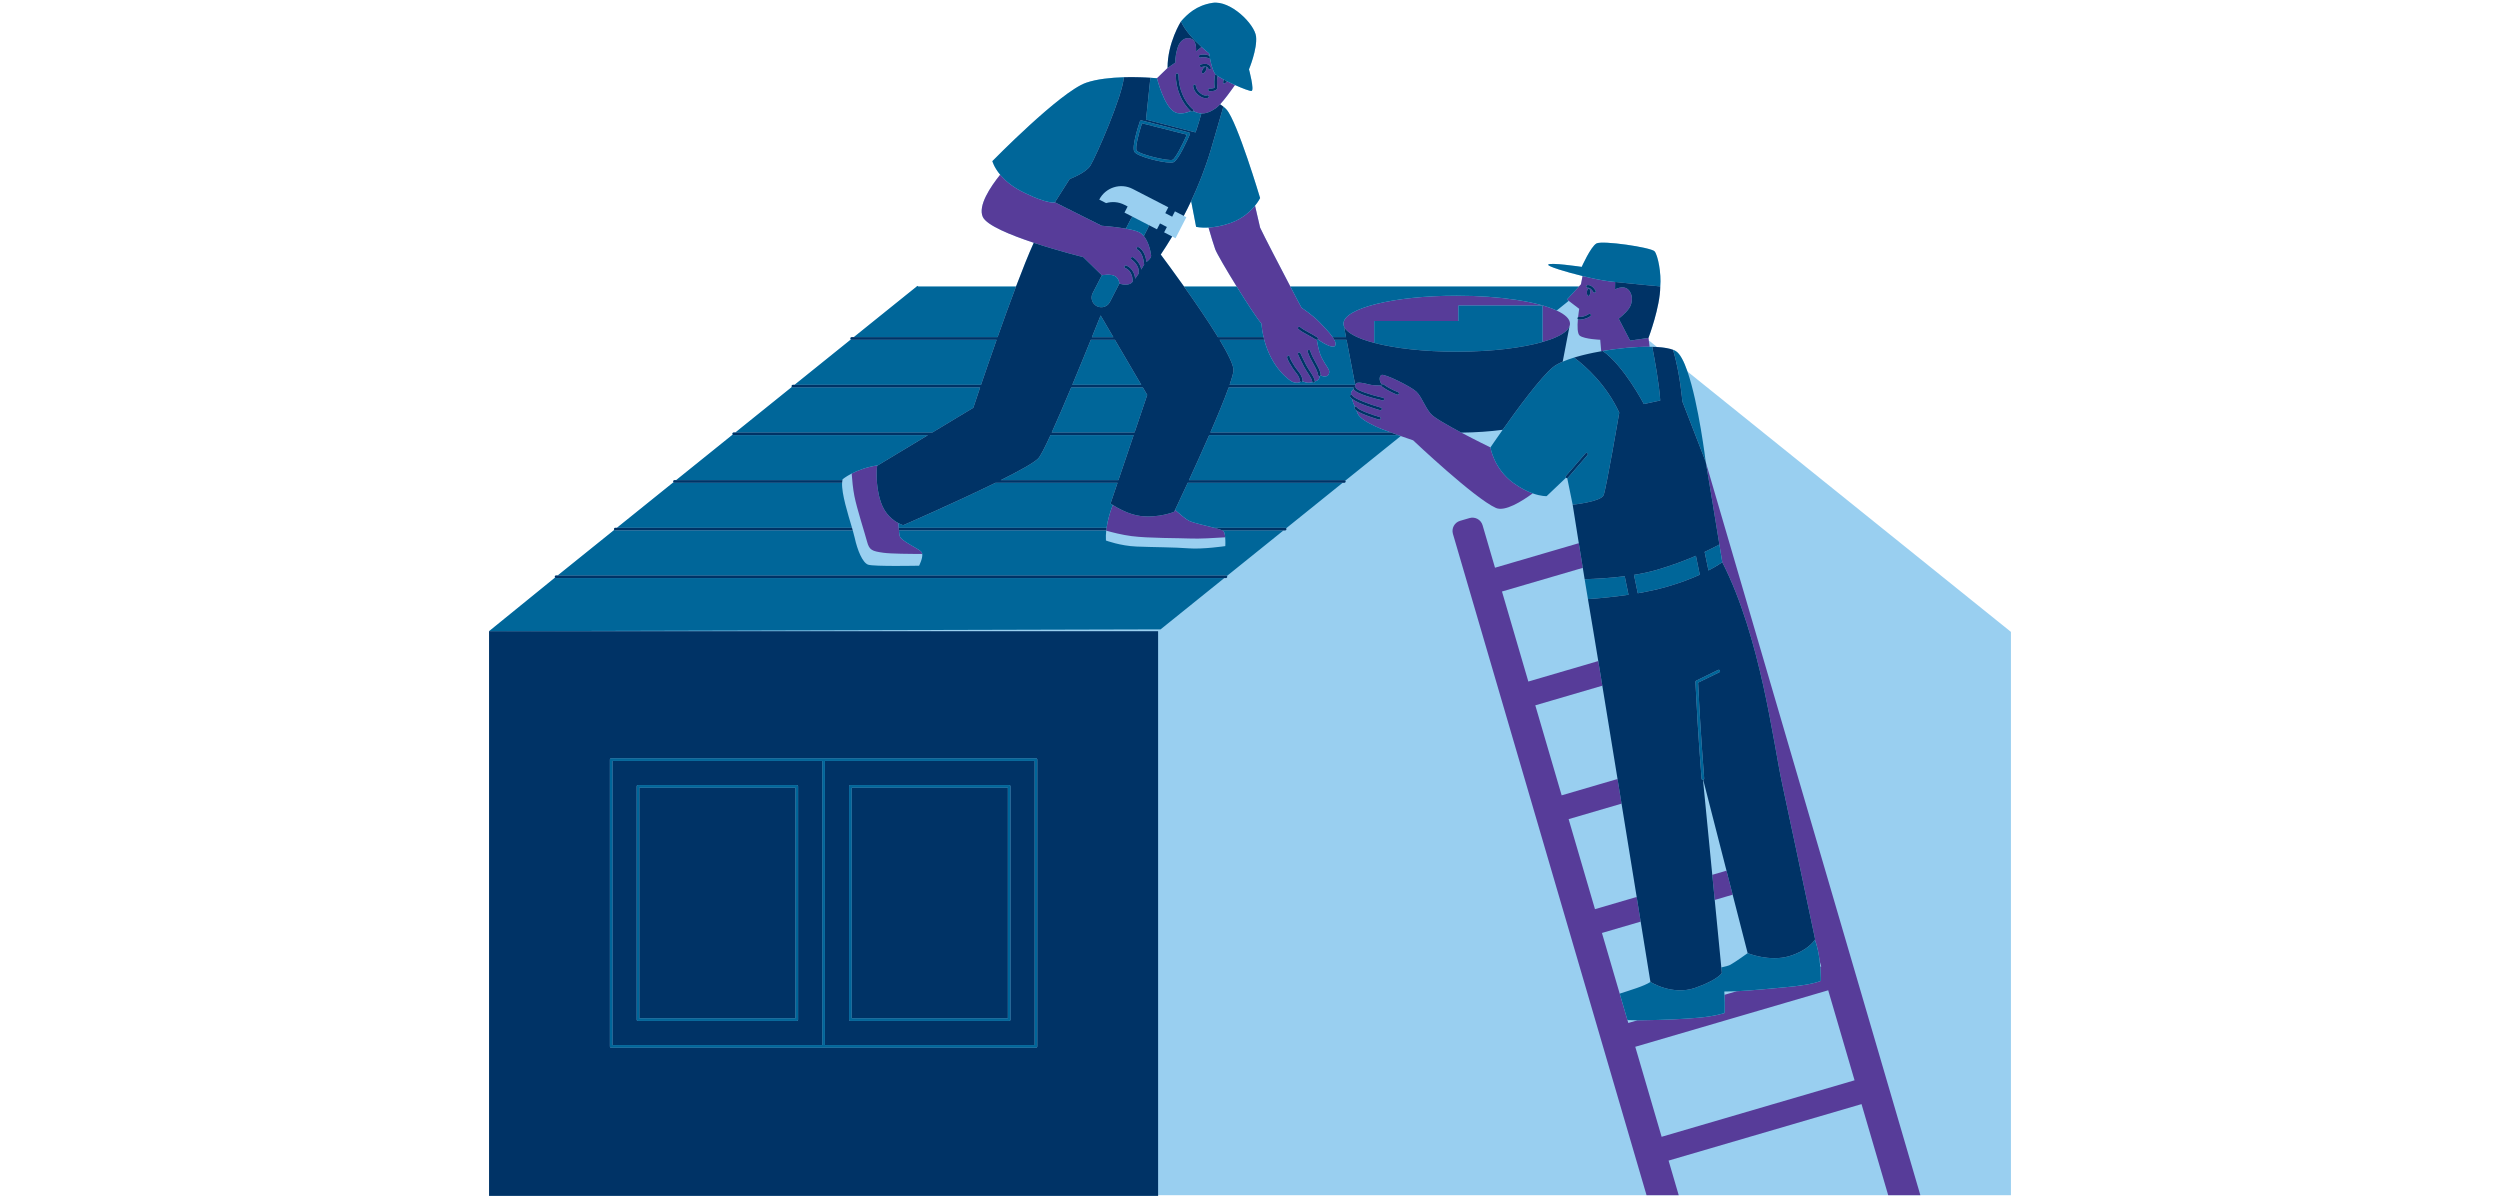 <?xml version="1.0" encoding="UTF-8"?> <svg xmlns="http://www.w3.org/2000/svg" xmlns:xlink="http://www.w3.org/1999/xlink" width="1200" zoomAndPan="magnify" viewBox="0 0 900 431.25" height="575" preserveAspectRatio="xMidYMid meet" version="1.0"><defs><clipPath id="d2eb8849bb"><path d="M 176 0 L 723.918 0 L 723.918 430.5 L 176 430.5 Z M 176 0 " clip-rule="nonzero"></path></clipPath><clipPath id="40145612b7"><path d="M 306 13 L 692 13 L 692 430.5 L 306 430.5 Z M 306 13 " clip-rule="nonzero"></path></clipPath><clipPath id="4cc6c6f5b4"><path d="M 176 7 L 654 7 L 654 430.5 L 176 430.5 Z M 176 7 " clip-rule="nonzero"></path></clipPath></defs><g clip-path="url(#d2eb8849bb)"><path fill="#99cff0" d="M 607.492 133.754 C 606.219 130.082 604.801 127.309 603.262 126.379 C 602.633 126 601.762 125.699 600.711 125.465 C 600.707 125.465 600.707 125.465 600.707 125.465 C 600.508 125.422 600.305 125.379 600.09 125.34 C 600.062 125.336 600.031 125.328 600.004 125.324 C 599.727 125.273 599.441 125.227 599.145 125.184 C 599.117 125.18 599.09 125.176 599.062 125.172 C 598.789 125.133 598.504 125.102 598.215 125.07 C 598.148 125.062 598.086 125.055 598.023 125.047 C 597.758 125.02 597.488 124.996 597.211 124.977 C 597.117 124.969 597.02 124.961 596.922 124.953 C 596.785 124.945 596.66 124.934 596.523 124.926 L 593.566 122.547 L 593.453 121.648 C 593.453 121.648 597.688 110.48 597.688 103.105 C 598.125 98.391 596.836 91.895 595.645 90.484 C 594.453 89.078 576.766 86.465 574.707 87.656 C 572.645 88.852 569.422 96.078 569.422 96.078 C 569.422 96.078 557.578 94.324 557.359 95.301 C 557.223 95.918 563.492 97.848 569.727 99.367 L 569.148 102.352 L 568.418 103.141 L 464.523 103.141 C 461.016 96.434 454.977 84.84 453.641 81.953 L 451.805 74.035 C 453.066 72.48 453.641 71.305 453.641 71.305 C 453.641 71.305 445.477 43.898 441.547 39.434 C 441.242 39.09 440.859 38.738 440.418 38.391 C 440.062 38.109 439.668 37.824 439.242 37.543 C 440.809 35.855 442.781 33.199 444.586 30.609 C 447.395 31.871 450.059 32.863 450.566 32.734 C 451.637 32.469 449.633 24.949 449.633 24.949 C 449.633 24.949 452.676 17.668 452.18 13.141 C 451.691 8.699 442.992 0.004 436.477 1.039 C 430.641 1.965 427.48 5.094 425.184 7.664 C 425.184 7.664 420.289 15.312 420.32 24.48 L 416.504 28.168 C 416.504 28.168 415.613 28.082 414.137 27.988 C 414.129 27.988 414.117 27.988 414.105 27.988 C 413.727 27.965 413.309 27.938 412.859 27.918 C 412.809 27.914 412.762 27.91 412.715 27.91 C 412.57 27.902 412.426 27.895 412.277 27.887 C 412.246 27.887 412.215 27.887 412.184 27.883 C 411.867 27.871 411.539 27.855 411.199 27.844 C 411.184 27.844 411.168 27.844 411.152 27.844 C 410.973 27.836 410.785 27.832 410.598 27.824 C 410.582 27.824 410.566 27.824 410.555 27.824 C 410.145 27.812 409.715 27.801 409.277 27.793 C 409.184 27.793 409.086 27.789 408.992 27.789 C 408.629 27.781 408.258 27.777 407.883 27.777 C 407.781 27.777 407.684 27.777 407.582 27.773 C 407.145 27.773 406.699 27.773 406.246 27.781 C 406.219 27.781 406.188 27.781 406.156 27.781 C 405.695 27.785 405.227 27.797 404.75 27.809 C 404.695 27.809 404.641 27.809 404.586 27.812 C 399.977 27.941 394.891 28.445 391.008 29.789 C 381.719 33.004 357.254 58.004 357.254 58.004 C 357.254 58.004 357.801 60.172 360.07 62.898 C 356.57 67.25 351.973 74.086 353.82 78.102 C 355.207 81.117 363.73 84.605 372.152 87.398 C 370.301 91.484 368.078 97.047 365.77 103.141 L 330.566 103.141 L 330.293 102.918 L 330.016 103.141 L 307.355 121.383 L 306.605 121.383 C 306.34 121.383 306.129 121.594 306.129 121.859 C 306.129 122.008 306.199 122.137 306.309 122.223 L 286.039 138.535 L 285.449 138.535 C 285.184 138.535 284.973 138.75 284.973 139.012 C 284.973 139.125 285.016 139.227 285.082 139.309 L 264.727 155.691 L 264.137 155.691 C 263.871 155.691 263.66 155.906 263.66 156.168 C 263.66 156.281 263.703 156.383 263.77 156.465 L 243.414 172.848 L 242.82 172.848 C 242.559 172.848 242.344 173.062 242.344 173.324 C 242.344 173.438 242.391 173.535 242.457 173.617 L 222.102 190.004 L 221.508 190.004 C 221.246 190.004 221.031 190.215 221.031 190.48 C 221.031 190.594 221.078 190.691 221.145 190.773 L 200.789 207.156 L 200.195 207.156 C 199.934 207.156 199.719 207.371 199.719 207.633 C 199.719 207.746 199.766 207.848 199.828 207.93 L 176.062 227.238 L 176.062 430.512 L 416.918 430.512 L 416.918 430.273 L 723.934 430.273 L 723.934 227.48 Z M 426.246 103.141 C 422.617 98.035 419.434 93.734 417.867 91.641 C 419.07 89.832 420.477 87.656 421.984 85.141 L 423.195 85.766 L 427.09 78.195 L 426.156 77.711 C 427.039 76.023 427.93 74.246 428.812 72.367 L 430.602 81.66 C 430.602 81.66 432.25 82.07 435.07 81.918 C 435.875 84.707 436.895 88.129 437.48 89.723 C 438.027 91.215 441.504 97.172 445.195 103.141 Z M 426.246 103.141 " fill-opacity="1" fill-rule="nonzero"></path></g><g clip-path="url(#40145612b7)"><path fill="#573c99" d="M 480.348 122.336 C 480.711 123.027 480.891 123.656 480.781 124.164 C 480.438 125.754 477.199 124.141 474.629 122.336 C 474.539 122.27 474.449 122.207 474.363 122.145 C 474.367 122.137 474.375 122.129 474.383 122.121 C 474.523 121.898 474.457 121.605 474.234 121.465 C 473.141 120.762 472.117 120.207 471.215 119.719 C 469.988 119.055 468.934 118.48 468.023 117.742 C 467.816 117.574 467.52 117.605 467.352 117.809 C 467.188 118.012 467.215 118.312 467.422 118.48 C 468.398 119.277 469.492 119.871 470.758 120.555 C 471.691 121.062 472.656 121.586 473.723 122.266 C 473.801 122.316 473.891 122.34 473.98 122.34 C 474.004 122.34 474.027 122.336 474.051 122.332 C 474.051 122.332 474.051 122.332 474.051 122.336 C 474.215 123.348 474.656 125.809 475.324 127.598 C 476.184 129.906 477.766 131.883 478.309 132.969 C 478.852 134.055 478.316 135.25 477.562 135.438 C 476.738 135.645 476.094 135.484 475.41 135.148 C 475.453 135.066 475.48 134.977 475.473 134.875 C 475.32 133.586 474.492 132.078 473.617 130.48 C 472.863 129.105 472.082 127.684 471.664 126.297 C 471.59 126.047 471.324 125.902 471.07 125.98 C 470.82 126.055 470.676 126.32 470.754 126.574 C 471.199 128.055 472.004 129.52 472.781 130.938 C 473.613 132.453 474.395 133.883 474.523 134.988 C 474.551 135.23 474.758 135.41 474.996 135.41 C 475.016 135.41 475.035 135.406 475.051 135.406 C 475.055 135.406 475.055 135.402 475.059 135.402 C 475.098 136.555 474.184 137.176 473.355 137.305 C 473.355 137.293 473.359 137.281 473.359 137.273 C 473.246 136.246 472.504 135.102 471.645 133.773 C 471.168 133.039 470.676 132.281 470.238 131.473 C 469.254 129.637 468.168 127.203 468.156 127.18 C 468.051 126.941 467.77 126.832 467.527 126.938 C 467.289 127.047 467.18 127.328 467.289 127.57 C 467.297 127.594 468.398 130.055 469.398 131.922 C 469.852 132.77 470.355 133.543 470.844 134.293 C 471.637 135.52 472.324 136.574 472.41 137.375 C 472.418 137.441 472.441 137.504 472.473 137.559 C 471.887 137.82 470.68 138.09 468.891 137.262 C 468.93 137.184 468.953 137.098 468.945 137.004 C 468.766 135.434 467.961 134.406 467.105 133.316 C 466.758 132.871 466.398 132.41 466.074 131.902 C 464.617 129.598 464.371 128.859 464.328 128.672 C 464.359 128.574 464.355 128.469 464.316 128.367 C 464.227 128.121 463.949 127.996 463.703 128.086 C 463.57 128.137 463.445 128.277 463.398 128.414 C 463.32 128.652 463.172 129.098 465.27 132.41 C 465.617 132.961 465.992 133.441 466.355 133.902 C 467.16 134.926 467.852 135.809 467.996 137.109 C 468.012 137.246 468.09 137.359 468.191 137.434 C 467.613 137.957 466.434 137.934 465.332 137.496 C 464.402 137.129 457.871 132.75 455.117 122.336 C 455.035 122.023 454.957 121.707 454.879 121.383 C 454.527 119.867 454.25 118.23 454.082 116.469 C 452.551 114.703 448.773 108.918 445.199 103.141 C 441.504 97.172 438.027 91.215 437.48 89.727 C 436.898 88.133 435.879 84.711 435.07 81.918 C 437.164 81.805 439.906 81.375 443.105 80.234 C 447.348 78.719 450.16 76.059 451.805 74.035 L 453.641 81.953 C 454.977 84.84 461.016 96.434 464.523 103.145 C 466.031 106.023 467.07 108.004 467.07 108.004 L 468.562 110.797 C 468.562 110.797 472.578 113.398 475.105 116.062 C 476.523 117.559 478.559 119.59 479.777 121.383 C 479.996 121.707 480.191 122.027 480.348 122.336 Z M 323.887 192.934 C 323.777 192.422 323.688 191.711 323.621 190.957 C 323.594 190.641 323.566 190.32 323.543 190.004 C 323.504 189.422 323.473 188.852 323.449 188.348 C 321.555 187.352 318.566 185.148 317.102 180.75 C 314.855 174.012 315.781 167.672 315.781 167.672 L 316.07 167.5 C 311.926 168.117 308.75 169.375 306.605 170.48 C 306.758 172.668 307.055 175.906 307.582 178.582 C 308.465 183.074 311.352 191.977 312.152 195.023 C 312.953 198.07 314.02 198.426 317.949 198.984 C 320.648 199.371 327.801 199.422 332.012 199.414 C 331.977 199.156 331.898 198.926 331.762 198.742 C 330.797 197.457 324.289 194.785 323.887 192.934 Z M 440.086 190.953 C 439.508 190.668 438.414 190.344 437.102 190 C 433.98 189.188 429.633 188.266 428.074 187.492 C 426.926 186.922 424.992 185.293 423.02 183.57 C 422.816 184.004 422.703 184.242 422.703 184.242 C 422.703 184.242 417.191 186.586 410.438 185.742 C 406.445 185.242 402.293 182.867 400.594 181.801 C 399.699 184.109 398.797 186.988 398.367 190 C 398.324 190.316 398.281 190.637 398.246 190.953 C 398.246 190.98 398.242 191.008 398.238 191.031 C 400.406 191.652 403.875 192.539 407.324 192.996 C 413.395 193.797 424.656 193.684 428.547 193.867 C 431.602 194.012 437.449 193.68 441.066 193.438 C 440.984 192.48 440.812 191.578 440.465 191.203 C 440.395 191.125 440.262 191.043 440.086 190.953 Z M 401.367 99.391 C 402.859 100.262 402.98 102.074 402.98 102.074 C 402.98 102.074 405.066 102.938 406.812 102.191 C 407.098 102.066 407.438 101.777 407.801 101.387 C 407.789 101.344 407.773 101.305 407.773 101.258 C 407.695 97.305 405.23 96.547 405.125 96.52 C 404.871 96.445 404.727 96.184 404.797 95.93 C 404.867 95.68 405.125 95.531 405.379 95.602 C 405.504 95.633 408.223 96.43 408.664 100.34 C 409.098 99.77 409.535 99.121 409.953 98.473 C 409.906 98.387 409.879 98.289 409.895 98.184 C 410.309 95.41 407.387 93.438 407.355 93.418 C 407.137 93.27 407.078 92.977 407.223 92.758 C 407.367 92.535 407.66 92.477 407.883 92.621 C 408.004 92.703 410.5 94.383 410.848 97.027 C 411.309 96.254 411.695 95.574 411.926 95.156 C 411.887 95.094 411.855 95.023 411.848 94.945 C 411.496 90.801 409.488 89.848 409.469 89.836 C 409.23 89.73 409.121 89.449 409.227 89.211 C 409.332 88.969 409.605 88.859 409.848 88.961 C 409.945 89.004 412.195 90.02 412.734 94.312 C 413.426 93.785 414.492 92.824 414.406 91.977 C 414.355 91.434 414.133 90.09 413.648 88.613 C 413.238 87.367 412.633 86.027 411.777 84.988 C 411.32 84.43 410.789 83.953 410.172 83.633 C 409.145 83.098 407.309 82.656 405.312 82.309 C 401.281 81.602 396.598 81.266 396.598 81.266 L 379.754 72.828 C 379.754 72.828 379.258 73.02 377.805 72.766 C 377.766 72.758 377.727 72.75 377.688 72.742 C 376.789 72.578 375.555 72.25 373.879 71.621 C 373.688 71.551 373.492 71.477 373.289 71.398 C 372.887 71.238 372.457 71.066 372.008 70.875 C 371.105 70.488 370.105 70.035 368.996 69.496 C 368.719 69.363 368.438 69.223 368.148 69.078 C 367.879 68.941 367.617 68.805 367.359 68.668 C 367.273 68.625 367.195 68.578 367.113 68.535 C 366.941 68.438 366.77 68.344 366.605 68.25 C 366.512 68.195 366.422 68.145 366.332 68.09 C 366.18 68 366.031 67.914 365.887 67.824 C 365.793 67.766 365.703 67.711 365.613 67.656 C 365.473 67.566 365.332 67.473 365.191 67.383 C 365.109 67.328 365.023 67.273 364.945 67.223 C 364.789 67.117 364.641 67.016 364.492 66.91 C 364.43 66.867 364.371 66.828 364.312 66.785 C 364.117 66.648 363.93 66.508 363.746 66.371 C 363.656 66.301 363.57 66.234 363.484 66.168 C 363.387 66.09 363.289 66.016 363.195 65.938 C 363.098 65.863 363.004 65.785 362.914 65.711 C 362.832 65.645 362.754 65.578 362.68 65.512 C 362.582 65.43 362.484 65.348 362.391 65.266 C 362.328 65.211 362.266 65.156 362.203 65.098 C 362.102 65.008 362 64.918 361.906 64.828 C 361.867 64.793 361.836 64.762 361.797 64.727 C 361.277 64.238 360.812 63.754 360.398 63.281 C 360.391 63.273 360.387 63.266 360.379 63.262 C 360.273 63.137 360.168 63.016 360.066 62.895 C 356.566 67.25 351.973 74.086 353.82 78.102 C 355.207 81.117 363.73 84.602 372.152 87.398 C 381.121 90.371 389.973 92.562 389.973 92.562 L 396.672 99.094 C 396.672 99.098 399.871 98.516 401.367 99.391 Z M 416.504 28.168 L 420.32 24.48 L 423.156 22.5 C 423.156 22.5 422.871 20.711 423.918 17.25 C 424.949 13.848 427.539 13.125 429.223 14.133 C 430.906 15.145 430.57 18.512 430.57 18.512 L 432.551 16.906 C 433.375 17.652 434.281 18.434 435.297 19.25 C 435.297 19.25 435.34 19.559 435.426 20.051 C 435.211 19.973 434.988 19.895 434.746 19.828 C 433.039 19.359 431.922 19.816 431.875 19.836 C 431.637 19.938 431.523 20.211 431.621 20.453 C 431.723 20.695 432 20.812 432.242 20.715 C 432.25 20.711 433.125 20.371 434.492 20.746 C 434.934 20.867 435.309 21.02 435.633 21.184 C 435.988 22.977 436.609 25.523 437.438 26.574 C 437.473 26.613 437.516 26.66 437.559 26.707 C 437.555 26.719 437.543 26.727 437.539 26.738 C 437.477 26.875 436.938 28.168 437.273 31.555 C 437.184 31.73 436.355 31.91 435.461 31.875 C 435.191 31.863 434.973 32.066 434.961 32.328 C 434.949 32.594 435.156 32.816 435.418 32.828 C 435.473 32.828 435.566 32.832 435.684 32.832 C 436.258 32.832 437.441 32.762 437.953 32.223 C 438.156 32.012 438.246 31.746 438.219 31.457 C 437.98 29.043 438.219 27.789 438.34 27.336 C 438.922 27.734 439.711 28.195 440.609 28.676 C 440.293 29.297 440.254 29.906 440.535 30.059 C 440.824 30.219 441.328 29.848 441.684 29.23 C 442.613 29.699 443.605 30.172 444.586 30.609 C 442.781 33.195 440.809 35.855 439.238 37.539 C 439.238 37.543 439.238 37.543 439.238 37.543 C 438.66 38.164 438.133 38.656 437.695 38.961 C 435.715 40.332 434.051 40.906 432.484 40.844 C 431.484 40.805 430.527 40.504 429.559 39.98 C 429.668 39.785 429.637 39.539 429.461 39.387 C 426.293 36.695 424.25 31.809 424.25 26.934 C 424.25 26.672 424.035 26.457 423.773 26.457 C 423.508 26.457 423.297 26.672 423.297 26.934 C 423.297 31.992 425.406 37.082 428.688 39.973 C 427.66 40.43 425.113 41.371 423.082 40.457 C 419.094 38.656 416.504 28.168 416.504 28.168 Z M 431.973 23.809 C 432.047 24.062 432.309 24.207 432.562 24.133 C 432.852 24.047 433.711 23.852 434.199 23.973 C 434.844 24.129 434.98 24.602 434.996 24.66 C 435.047 24.883 435.242 25.031 435.461 25.031 C 435.492 25.031 435.527 25.031 435.559 25.023 C 435.816 24.969 435.98 24.715 435.926 24.457 C 435.918 24.414 435.68 23.355 434.426 23.047 C 433.602 22.844 432.426 23.18 432.293 23.219 C 432.039 23.293 431.895 23.559 431.973 23.809 Z M 434.156 24.059 C 433.859 23.895 433.332 24.289 432.973 24.938 C 432.617 25.586 432.566 26.242 432.863 26.406 C 433.156 26.57 433.684 26.176 434.043 25.527 C 434.398 24.879 434.449 24.219 434.156 24.059 Z M 429.559 30.941 C 429.559 31.008 429.598 32.57 431.203 34.039 C 432.363 35.105 433.379 35.348 434.055 35.348 C 434.574 35.348 434.891 35.203 434.922 35.191 C 435.156 35.082 435.258 34.805 435.152 34.566 C 435.047 34.328 434.766 34.223 434.527 34.324 C 434.48 34.344 433.406 34.77 431.844 33.336 C 430.562 32.16 430.512 30.977 430.512 30.93 C 430.508 30.668 430.293 30.461 430.035 30.461 C 430.031 30.461 430.027 30.461 430.027 30.461 C 429.766 30.465 429.555 30.68 429.559 30.941 Z M 486.523 120.254 C 486.715 120.375 486.91 120.488 487.117 120.605 C 487.164 120.633 487.215 120.66 487.266 120.688 C 487.477 120.801 487.695 120.918 487.922 121.027 C 487.973 121.055 488.027 121.082 488.082 121.105 C 488.316 121.219 488.555 121.332 488.805 121.441 C 488.855 121.465 488.914 121.488 488.965 121.512 C 489.223 121.625 489.488 121.734 489.762 121.844 C 489.809 121.863 489.859 121.883 489.906 121.902 C 490.195 122.016 490.488 122.125 490.797 122.238 C 490.82 122.246 490.848 122.254 490.875 122.262 C 492.039 122.68 493.332 123.07 494.727 123.441 L 494.727 115.57 L 525.02 115.57 L 525.02 110.02 L 555.309 110.02 L 555.309 123.109 C 556.258 122.84 557.152 122.555 557.98 122.262 C 558 122.254 558.023 122.246 558.047 122.238 C 558.355 122.125 558.652 122.012 558.945 121.898 C 558.988 121.879 559.035 121.863 559.078 121.844 C 559.355 121.734 559.625 121.621 559.887 121.508 C 559.934 121.488 559.988 121.465 560.039 121.441 C 560.289 121.332 560.531 121.219 560.766 121.105 C 560.816 121.078 560.871 121.055 560.922 121.027 C 561.148 120.914 561.367 120.801 561.578 120.684 C 561.629 120.66 561.68 120.633 561.727 120.605 C 561.934 120.488 562.133 120.371 562.32 120.254 C 562.367 120.227 562.41 120.199 562.453 120.172 C 562.637 120.051 562.816 119.934 562.984 119.812 C 563.023 119.785 563.059 119.758 563.098 119.73 C 563.262 119.605 563.418 119.484 563.566 119.359 C 563.598 119.332 563.625 119.305 563.656 119.277 C 563.801 119.152 563.938 119.023 564.062 118.895 C 564.086 118.871 564.109 118.848 564.129 118.824 C 564.254 118.691 564.371 118.559 564.473 118.422 C 564.488 118.402 564.504 118.383 564.516 118.363 C 564.621 118.223 564.715 118.086 564.793 117.941 C 564.801 117.93 564.805 117.918 564.812 117.906 C 564.895 117.758 564.969 117.605 565.023 117.457 C 565.023 117.457 565.023 117.453 565.023 117.453 L 565.023 117.457 C 565.023 117.453 565.023 117.453 565.023 117.453 C 565.078 117.305 565.125 117.152 565.152 117 C 565.184 116.844 565.199 116.691 565.199 116.535 C 565.199 116.535 565.199 116.531 565.199 116.531 C 565.199 114.816 563.465 113.203 560.41 111.789 C 553.547 108.609 540.008 106.449 524.422 106.449 C 501.898 106.449 483.645 110.965 483.645 116.531 C 483.645 116.844 483.707 117.152 483.82 117.457 C 483.875 117.609 483.949 117.758 484.027 117.906 C 484.035 117.918 484.043 117.934 484.051 117.945 C 484.129 118.086 484.223 118.227 484.328 118.363 C 484.34 118.387 484.355 118.406 484.371 118.426 C 484.473 118.559 484.59 118.691 484.715 118.824 C 484.734 118.848 484.758 118.871 484.781 118.898 C 484.906 119.027 485.043 119.152 485.188 119.281 C 485.219 119.305 485.246 119.332 485.277 119.359 C 485.426 119.484 485.582 119.609 485.746 119.73 C 485.785 119.758 485.82 119.785 485.859 119.812 C 486.027 119.934 486.203 120.055 486.391 120.172 C 486.434 120.199 486.48 120.227 486.523 120.254 Z M 691.332 430.273 L 679.75 430.273 L 670.148 397.48 L 600.691 417.812 L 604.336 430.273 L 592.754 430.273 L 533.383 227.48 L 523.055 192.203 C 522.469 190.195 523.621 188.086 525.629 187.5 L 529.02 186.504 C 531.031 185.918 533.137 187.07 533.727 189.078 L 538.203 204.379 L 568.367 195.547 C 568.828 198.398 569.32 201.445 569.805 204.43 L 540.711 212.945 L 544.969 227.477 L 550.199 245.352 L 575.379 237.98 C 575.84 240.766 576.328 243.738 576.836 246.855 L 552.707 253.918 L 562.195 286.324 L 582.312 280.434 C 582.793 283.395 583.277 286.359 583.758 289.312 L 564.703 294.891 L 574.191 327.297 L 589.203 322.902 C 589.711 326.031 590.191 329.008 590.641 331.785 L 576.699 335.867 L 583.094 357.711 L 584.871 363.777 L 585.883 367.23 L 586.184 368.273 L 589.469 367.312 C 589.926 367.312 590.398 367.309 590.891 367.301 C 599.191 367.184 605.559 366.891 611.391 366.383 C 617.512 365.852 620.863 364.68 620.863 364.68 C 620.863 364.68 620.93 363.219 620.902 361.062 C 620.891 360.184 620.863 359.191 620.812 358.133 L 625.238 356.84 C 630.516 356.613 638.656 355.766 642.613 355.418 C 647.586 354.977 652.574 354.281 655.496 353.125 C 655.496 353.125 655.527 351.648 655.398 349.477 C 655.371 349.027 655.336 348.543 655.293 348.039 L 655.645 347.938 L 655.094 346.062 C 654.793 343.551 654.266 340.738 653.359 338.281 C 653.414 338.191 653.441 338.141 653.441 338.141 C 653.441 338.141 651.145 327.23 648.527 314.836 C 647.918 311.957 647.293 309 646.676 306.078 C 644.594 296.25 642.598 286.852 641.625 282.383 C 638.32 267.176 633.891 229.602 620.012 202.375 C 619.996 202.285 619.98 202.195 619.969 202.105 C 619.816 201.152 619.664 200.207 619.512 199.27 C 619.504 199.219 619.496 199.172 619.488 199.125 C 616.809 182.496 614.398 168.266 614.09 166.434 L 631.961 227.477 Z M 667.641 388.91 L 658.152 356.504 L 588.695 376.84 L 598.184 409.246 Z M 621.539 313.438 L 616.422 314.934 L 617.301 323.98 L 623.758 322.09 Z M 564.742 108.301 L 564.105 107.816 L 568.418 103.141 L 569.148 102.352 L 569.727 99.367 C 573.32 100.242 576.906 100.984 579.234 101.262 C 579.918 101.344 580.664 101.43 581.457 101.516 C 581.441 103.023 581.426 104.191 581.426 104.191 C 581.426 104.191 584.246 102.562 586.09 104.191 C 587.934 105.816 587.824 108.961 586.523 110.91 C 585.223 112.863 582.727 114.707 582.727 114.707 L 586.848 122.621 L 593.449 121.645 L 593.566 122.543 L 593.859 124.836 C 588.711 124.797 582.367 125.402 576.434 126.445 L 576.082 122.316 C 576.082 122.316 570.41 122.105 568.727 120.844 C 567.812 120.156 567.832 117.352 568.039 114.938 C 568.113 115.004 568.203 115.051 568.309 115.062 C 568.328 115.062 568.426 115.07 568.586 115.07 C 569.23 115.07 570.887 114.949 572.527 113.832 C 572.746 113.684 572.801 113.387 572.652 113.168 C 572.508 112.949 572.211 112.895 571.992 113.043 C 570.234 114.238 568.426 114.117 568.391 114.113 C 568.289 114.102 568.195 114.137 568.109 114.184 C 568.285 112.508 568.516 111.18 568.516 111.18 Z M 571.973 103.875 C 571.637 103.855 571.328 104.438 571.285 105.18 C 571.246 105.918 571.484 106.531 571.82 106.551 C 572.156 106.57 572.461 105.988 572.504 105.246 C 572.547 104.508 572.309 103.895 571.973 103.875 Z M 571.07 103.242 C 571.133 103.488 571.391 103.645 571.641 103.59 C 571.652 103.586 572.531 103.422 573.609 105.129 C 573.699 105.273 573.855 105.352 574.012 105.352 C 574.098 105.352 574.188 105.328 574.266 105.277 C 574.488 105.137 574.555 104.844 574.414 104.621 C 572.945 102.289 571.543 102.625 571.387 102.668 C 571.141 102.742 571.008 102.992 571.07 103.242 Z M 551.77 177.613 C 549.824 176.922 547.418 175.758 544.727 173.793 C 537.762 168.703 536.559 161.07 536.559 161.07 C 536.559 161.07 531.387 158.555 526.086 155.746 C 521.168 153.141 516.141 150.277 515.043 148.938 C 512.762 146.148 511.75 142.727 509.848 140.953 C 507.949 139.18 498.316 134.363 497.305 134.996 C 496.383 135.57 496.512 137.293 497.488 138.461 C 497.652 138.305 497.902 138.277 498.09 138.414 C 500.453 140.133 503.273 141.168 503.301 141.176 C 503.551 141.266 503.676 141.539 503.59 141.789 C 503.52 141.98 503.336 142.102 503.141 142.102 C 503.086 142.102 503.031 142.094 502.977 142.074 C 502.859 142.031 500.004 140.984 497.531 139.184 C 497.402 139.09 497.344 138.945 497.344 138.797 C 496.316 138.793 493.84 138.738 492.574 138.344 C 490.949 137.844 488.449 137.41 488.074 138.16 C 487.996 138.312 487.938 138.473 487.891 138.629 C 487.812 138.879 487.766 139.117 487.738 139.312 C 487.938 139.332 488.113 139.465 488.16 139.672 C 488.344 140.422 492.809 142.043 497.918 143.207 C 498.172 143.266 498.332 143.523 498.273 143.777 C 498.227 144 498.027 144.148 497.812 144.148 C 497.777 144.148 497.742 144.145 497.703 144.137 C 495.438 143.621 488.172 141.836 487.301 140.074 C 486.941 140.371 486.453 140.863 486.387 141.406 C 486.359 141.613 486.367 141.859 486.391 142.129 C 486.598 142.098 486.805 142.199 486.891 142.398 C 487.402 143.535 493.188 145.637 497.129 146.766 C 497.383 146.836 497.531 147.102 497.457 147.352 C 497.398 147.562 497.207 147.699 497 147.699 C 496.957 147.699 496.91 147.691 496.867 147.68 C 495.414 147.266 488.836 145.316 486.656 143.523 C 486.941 144.613 487.398 145.762 487.789 146.465 C 488.008 146.328 488.297 146.387 488.438 146.605 C 489.133 147.672 493.871 149.34 496.695 150.141 C 496.949 150.211 497.094 150.473 497.023 150.727 C 496.965 150.938 496.773 151.074 496.566 151.074 C 496.523 151.074 496.477 151.066 496.434 151.055 C 495.75 150.863 490.359 149.305 488.293 147.766 C 488.391 148.039 488.531 148.391 488.727 148.844 C 489.477 150.594 492.301 152.125 495.266 153.562 C 496.281 154.055 498.406 154.867 500.672 155.691 C 501.555 156.012 502.457 156.336 503.328 156.645 C 503.648 156.758 503.961 156.871 504.27 156.977 C 506.746 157.848 508.73 158.52 508.73 158.52 C 508.73 158.52 530.754 179.375 538.523 182.859 C 541.75 184.305 547.875 180.473 551.77 177.613 Z M 551.77 177.613 " fill-opacity="1" fill-rule="nonzero"></path></g><path fill="#006699" d="M 392.695 122.336 L 401.371 122.336 L 410.871 138.535 L 386.027 138.535 C 388.48 132.672 390.855 126.871 392.695 122.336 Z M 426.246 103.141 C 430.324 108.879 434.961 115.621 438.48 121.383 L 454.879 121.383 C 454.523 119.863 454.25 118.23 454.082 116.465 C 452.551 114.703 448.77 108.918 445.195 103.141 Z M 468.562 110.793 C 468.562 110.793 472.578 113.395 475.105 116.059 C 476.523 117.555 478.559 119.59 479.773 121.383 L 484.574 121.383 L 483.82 117.457 C 483.707 117.152 483.645 116.844 483.645 116.531 C 483.645 110.965 501.898 106.449 524.422 106.449 C 540.008 106.449 553.547 108.609 560.41 111.789 L 564.742 108.301 L 564.105 107.816 L 568.418 103.141 L 464.523 103.141 C 466.027 106.023 467.07 108.004 467.07 108.004 Z M 423.02 183.57 C 424.992 185.293 426.926 186.922 428.074 187.492 C 429.633 188.266 433.98 189.188 437.102 190.004 L 462.648 190.004 C 462.797 190.004 462.926 190.074 463.012 190.184 L 483.367 173.801 L 427.586 173.801 C 425.414 178.504 423.703 182.133 423.02 183.57 Z M 358.375 173.801 C 344.039 180.855 325.16 189.07 325.16 189.07 C 325.16 189.07 324.457 188.879 323.449 188.348 C 323.473 188.852 323.504 189.422 323.543 190 L 398.367 190 C 398.797 186.992 399.699 184.109 400.594 181.801 C 400.086 181.48 399.793 181.277 399.793 181.277 L 402.32 173.801 Z M 408.117 156.645 L 378.184 156.645 C 376.156 161.062 374.539 164.238 373.77 165.031 C 372.242 166.602 366.906 169.543 360.297 172.848 L 402.641 172.848 Z M 393.082 121.383 L 400.812 121.383 L 396.227 113.559 C 396.227 113.559 394.984 116.68 393.082 121.383 Z M 442.32 139.488 C 440.762 143.84 438.344 149.676 435.727 155.691 L 500.672 155.691 C 498.406 154.863 496.281 154.051 495.266 153.562 C 492.301 152.125 489.477 150.594 488.727 148.844 C 488.531 148.387 488.391 148.039 488.293 147.766 C 488 147.551 487.777 147.336 487.641 147.125 C 487.496 146.906 487.559 146.609 487.777 146.465 C 487.781 146.465 487.785 146.465 487.789 146.465 C 487.398 145.762 486.941 144.613 486.656 143.523 C 486.352 143.273 486.129 143.023 486.023 142.785 C 485.914 142.547 486.023 142.262 486.262 142.156 C 486.305 142.137 486.348 142.133 486.391 142.125 C 486.367 141.859 486.363 141.613 486.387 141.406 C 486.453 140.863 486.941 140.371 487.305 140.074 C 487.273 140.012 487.25 139.953 487.238 139.895 C 487.199 139.746 487.246 139.602 487.332 139.488 Z M 435.312 156.645 C 432.84 162.305 430.227 168.062 428.023 172.848 L 483.961 172.848 C 484.109 172.848 484.238 172.922 484.324 173.027 L 504.27 156.977 C 503.961 156.867 503.645 156.758 503.324 156.645 Z M 444.047 133.59 C 443.887 134.695 443.395 136.41 442.656 138.535 L 487.871 138.535 L 484.758 122.336 L 480.348 122.336 C 480.711 123.027 480.891 123.656 480.781 124.164 C 480.438 125.758 477.199 124.141 474.629 122.336 L 474.051 122.336 C 474.215 123.348 474.656 125.809 475.324 127.602 C 476.184 129.906 477.766 131.883 478.309 132.969 C 478.852 134.055 478.316 135.25 477.562 135.438 C 476.738 135.645 476.094 135.484 475.41 135.148 C 475.34 135.281 475.219 135.383 475.059 135.402 C 475.098 136.555 474.184 137.176 473.355 137.305 C 473.367 137.551 473.188 137.77 472.938 137.797 C 472.918 137.801 472.902 137.801 472.883 137.801 C 472.711 137.801 472.559 137.703 472.473 137.559 C 471.887 137.816 470.68 138.09 468.891 137.262 C 468.82 137.402 468.691 137.512 468.523 137.531 C 468.504 137.531 468.488 137.531 468.469 137.531 C 468.363 137.531 468.27 137.492 468.191 137.434 C 467.613 137.957 466.434 137.93 465.332 137.492 C 464.402 137.129 457.871 132.75 455.117 122.336 L 439.059 122.336 C 442.195 127.551 444.297 131.828 444.047 133.59 Z M 413.004 142.176 L 411.43 139.488 L 385.629 139.488 C 383.199 145.289 380.715 151.074 378.617 155.691 L 408.438 155.691 Z M 199.828 207.93 L 176.062 227.238 L 417.805 226.574 L 440.742 208.109 L 200.195 208.109 C 200.043 208.109 199.914 208.035 199.828 207.93 Z M 358.785 122.336 L 306.605 122.336 C 306.488 122.336 306.391 122.289 306.309 122.223 L 286.039 138.535 L 353.172 138.535 C 354.656 134.18 356.617 128.473 358.785 122.336 Z M 440.465 191.203 C 440.809 191.582 440.984 192.48 441.066 193.438 C 441.199 194.945 441.109 196.598 441.109 196.598 C 441.109 196.598 432.902 197.805 427.914 197.402 C 422.922 197 415.035 197 409.164 196.758 C 403.289 196.516 398.137 194.586 398.137 194.586 C 398.07 193.406 398.117 192.215 398.238 191.031 C 398.242 191.008 398.246 190.98 398.25 190.957 L 323.621 190.957 C 323.688 191.711 323.777 192.422 323.887 192.934 C 324.289 194.785 330.797 197.457 331.762 198.742 C 331.898 198.926 331.977 199.156 332.012 199.414 C 332.238 200.984 330.879 203.652 330.879 203.652 C 330.879 203.652 314.523 204 312.512 203.277 C 310.5 202.551 308.652 198.047 307.684 193.578 C 307.535 192.875 307.293 191.98 306.996 190.957 L 221.508 190.957 C 221.355 190.957 221.23 190.883 221.141 190.773 L 200.785 207.156 L 441.332 207.156 C 441.484 207.156 441.613 207.23 441.699 207.34 L 462.055 190.957 L 440.086 190.957 C 440.262 191.043 440.395 191.125 440.465 191.203 Z M 365.77 103.141 L 330.566 103.141 L 330.289 102.918 L 330.016 103.141 L 307.352 121.383 L 359.121 121.383 C 361.246 115.375 363.547 109.012 365.77 103.141 Z M 350.391 146.801 C 350.391 146.801 351.328 143.973 352.848 139.488 L 285.449 139.488 C 285.297 139.488 285.168 139.414 285.082 139.309 L 264.727 155.691 L 335.648 155.691 Z M 303.156 173.801 L 242.82 173.801 C 242.672 173.801 242.543 173.727 242.453 173.617 L 222.098 190 L 306.719 190 C 305.258 185.035 302.945 177.762 303.156 173.801 Z M 303.34 172.535 C 303.34 172.535 304.461 171.586 306.605 170.48 C 308.75 169.375 311.926 168.117 316.07 167.5 L 334.066 156.645 L 264.133 156.645 C 263.984 156.645 263.855 156.57 263.77 156.461 L 243.414 172.848 L 303.27 172.848 C 303.289 172.742 303.312 172.633 303.34 172.535 Z M 410.555 27.824 C 410.145 27.812 409.715 27.801 409.277 27.793 C 409.715 27.801 410.145 27.812 410.555 27.824 Z M 360.066 62.898 C 360.168 63.02 360.273 63.141 360.379 63.262 C 360.387 63.27 360.391 63.277 360.398 63.281 C 360.812 63.754 361.277 64.238 361.797 64.73 C 361.832 64.762 361.867 64.797 361.906 64.832 C 362 64.918 362.102 65.012 362.203 65.102 C 362.266 65.156 362.328 65.211 362.391 65.27 C 362.484 65.352 362.582 65.434 362.68 65.516 C 362.754 65.578 362.832 65.645 362.914 65.711 C 363.004 65.789 363.098 65.863 363.195 65.941 C 363.289 66.016 363.387 66.094 363.484 66.168 C 363.57 66.234 363.656 66.305 363.746 66.371 C 363.93 66.512 364.117 66.648 364.312 66.785 C 364.371 66.828 364.434 66.871 364.492 66.91 C 364.641 67.016 364.789 67.121 364.945 67.223 C 365.023 67.277 365.109 67.332 365.191 67.387 C 365.332 67.477 365.469 67.566 365.613 67.656 C 365.703 67.711 365.793 67.77 365.887 67.824 C 366.031 67.914 366.18 68.004 366.328 68.09 C 366.422 68.145 366.512 68.199 366.605 68.25 C 366.77 68.348 366.941 68.441 367.113 68.535 C 367.195 68.578 367.273 68.625 367.359 68.672 C 367.617 68.809 367.879 68.945 368.148 69.078 C 368.438 69.223 368.723 69.363 368.996 69.5 C 370.105 70.035 371.105 70.492 372.008 70.875 C 372.457 71.066 372.887 71.242 373.289 71.398 C 373.492 71.477 373.688 71.551 373.879 71.625 C 375.555 72.25 376.793 72.578 377.688 72.746 C 377.727 72.754 377.766 72.758 377.805 72.766 C 379.258 73.02 379.754 72.828 379.754 72.828 L 385.082 64.445 C 385.082 64.445 390.953 62.258 392.562 59.602 C 394.625 56.184 404.121 34.504 404.586 27.812 C 399.977 27.945 394.887 28.445 391.008 29.789 C 381.719 33.004 357.254 58.008 357.254 58.008 C 357.254 58.008 357.797 60.172 360.066 62.898 Z M 439.238 37.543 C 439.664 37.824 440.062 38.109 440.418 38.391 C 440.062 38.105 439.668 37.824 439.242 37.543 C 439.242 37.543 439.238 37.543 439.238 37.543 Z M 432.488 40.844 C 431.488 40.805 430.527 40.504 429.559 39.98 C 429.543 40.008 429.535 40.035 429.516 40.059 C 429.422 40.172 429.285 40.227 429.152 40.227 C 429.043 40.227 428.934 40.191 428.844 40.113 C 428.789 40.07 428.742 40.02 428.688 39.973 C 427.664 40.434 425.113 41.375 423.086 40.457 C 419.094 38.656 416.504 28.168 416.504 28.168 C 416.504 28.168 415.613 28.082 414.141 27.988 C 413.746 31.594 413.023 38.324 412.562 43.047 L 430.395 47.668 C 430.395 47.668 431.488 44.621 432.488 40.844 Z M 440.418 38.391 C 439.039 43.188 436.91 50.574 435.898 53.941 C 433.832 60.812 431.352 66.973 428.812 72.367 L 430.602 81.66 C 430.602 81.66 432.25 82.07 435.066 81.918 C 437.164 81.801 439.902 81.375 443.102 80.234 C 447.344 78.719 450.16 76.059 451.805 74.035 C 453.066 72.48 453.637 71.305 453.637 71.305 C 453.637 71.305 445.477 43.898 441.547 39.434 C 441.242 39.086 440.859 38.738 440.418 38.391 Z M 410.172 83.633 C 410.789 83.953 411.32 84.426 411.781 84.988 L 413.254 82.121 C 413.434 81.777 413.543 81.414 413.602 81.055 L 407.727 78.027 C 407.461 78.285 407.234 78.582 407.055 78.93 L 405.316 82.309 C 407.309 82.656 409.145 83.098 410.172 83.633 Z M 401.367 99.391 C 399.871 98.516 396.672 99.098 396.672 99.098 L 393.359 105.527 C 392.477 107.242 393.152 109.344 394.863 110.227 C 396.574 111.105 398.68 110.434 399.559 108.723 L 402.984 102.074 C 402.98 102.074 402.859 100.262 401.367 99.391 Z M 432.551 16.906 C 433.375 17.652 434.285 18.434 435.297 19.25 C 435.297 19.25 435.34 19.562 435.426 20.055 C 435.477 20.367 435.547 20.754 435.633 21.184 C 435.988 22.977 436.609 25.523 437.438 26.574 C 437.473 26.617 437.516 26.66 437.559 26.707 C 437.738 26.891 438.004 27.102 438.344 27.336 C 438.922 27.734 439.715 28.195 440.609 28.676 C 440.953 28.859 441.316 29.047 441.688 29.234 C 442.613 29.699 443.609 30.172 444.586 30.609 C 447.395 31.871 450.059 32.863 450.566 32.734 C 451.637 32.469 449.633 24.949 449.633 24.949 C 449.633 24.949 452.676 17.668 452.18 13.137 C 451.691 8.695 442.992 0 436.477 1.039 C 430.641 1.965 427.48 5.094 425.184 7.664 C 425.184 7.664 426.188 11.152 432.551 16.906 Z M 555.309 110.02 L 525.02 110.02 L 525.02 115.57 L 494.727 115.57 L 494.727 123.441 C 502.164 125.395 512.711 126.617 524.422 126.617 C 524.621 126.617 524.82 126.613 525.02 126.613 C 537.129 126.57 547.957 125.223 555.309 123.109 Z M 655.398 349.477 C 655.371 349.027 655.336 348.543 655.297 348.039 C 655.242 347.41 655.176 346.75 655.094 346.066 C 654.793 343.551 654.266 340.738 653.359 338.281 C 652.906 338.992 650.512 342.309 644.156 344.211 C 637.016 346.355 629.156 343.141 629.156 343.141 C 629.156 343.141 624.762 346.312 622.871 347.352 C 622.324 347.652 621.121 347.957 619.672 348.27 L 619.871 350.285 C 619.871 350.285 618.441 352.785 610.227 355.641 C 602.012 358.5 594.152 353.5 594.152 353.5 C 591.98 354.984 586.824 356.477 583.094 357.711 L 584.871 363.777 L 585.883 367.23 C 586.941 367.281 588.133 367.312 589.469 367.312 C 589.93 367.312 590.402 367.309 590.895 367.301 C 599.195 367.184 605.562 366.891 611.395 366.383 C 617.512 365.852 620.863 364.68 620.863 364.68 C 620.863 364.68 620.934 363.223 620.906 361.062 C 620.895 360.184 620.867 359.191 620.812 358.137 C 620.793 357.746 620.77 357.348 620.742 356.945 C 622.094 356.93 623.391 356.906 624.484 356.871 C 624.727 356.863 624.984 356.852 625.238 356.84 C 630.52 356.613 638.66 355.766 642.613 355.418 C 647.59 354.977 652.578 354.281 655.5 353.125 C 655.5 353.125 655.527 351.648 655.398 349.477 Z M 569.727 99.367 C 573.32 100.242 576.906 100.984 579.234 101.262 C 579.918 101.344 580.664 101.43 581.457 101.516 C 588.055 102.242 597.688 103.105 597.688 103.105 C 598.121 98.391 596.836 91.895 595.645 90.484 C 594.453 89.074 576.766 86.465 574.707 87.656 C 572.645 88.848 569.422 96.078 569.422 96.078 C 569.422 96.078 557.574 94.324 557.359 95.301 C 557.223 95.918 563.492 97.844 569.727 99.367 Z M 600.707 125.465 C 600.707 125.465 600.707 125.465 600.711 125.465 C 600.707 125.465 600.707 125.465 600.707 125.465 Z M 600.09 125.34 C 600.305 125.379 600.508 125.422 600.707 125.465 C 600.508 125.422 600.301 125.379 600.09 125.34 Z M 605.637 144.496 L 614.055 166.234 C 614.055 166.227 611.527 145.422 607.492 133.754 C 606.219 130.082 604.801 127.309 603.262 126.379 C 602.633 126 601.762 125.699 600.711 125.465 C 601.305 125.602 601.844 125.758 602.309 125.938 C 604.863 134.566 605.637 144.496 605.637 144.496 Z M 596.168 124.906 C 596.422 124.922 596.672 124.938 596.918 124.953 C 596.785 124.945 596.66 124.934 596.523 124.926 C 596.406 124.918 596.285 124.914 596.168 124.906 Z M 575.953 126.539 C 575.156 126.684 574.367 126.832 573.59 126.992 C 574.367 126.832 575.156 126.684 575.953 126.539 Z M 593.859 124.836 C 588.711 124.797 582.367 125.402 576.434 126.445 C 576.273 126.477 576.113 126.512 575.953 126.539 C 576.293 126.477 576.637 126.414 576.98 126.355 C 584.578 131.625 591.785 145.457 591.785 145.457 L 597.691 144.176 C 597.32 138.25 595.633 129.059 594.812 124.855 C 594.5 124.848 594.184 124.84 593.859 124.836 Z M 577.293 178.277 C 578.254 175.934 582.941 148.547 582.941 148.547 C 578.254 138.438 570.848 131.855 566.676 128.727 C 565.16 129.191 563.777 129.684 562.57 130.203 C 561.109 130.836 559.906 131.5 559.062 132.195 C 554.609 135.844 546.141 147.391 540.957 154.73 C 538.34 158.438 536.559 161.07 536.559 161.07 C 536.559 161.07 537.766 168.707 544.73 173.797 C 547.418 175.762 549.824 176.926 551.77 177.617 C 554.863 178.715 556.785 178.617 556.785 178.617 L 563.766 171.977 C 563.598 171.801 563.582 171.527 563.742 171.34 L 570.793 163.176 C 570.961 162.977 571.266 162.953 571.465 163.125 C 571.664 163.301 571.684 163.598 571.512 163.797 L 564.465 171.965 C 564.395 172.047 564.297 172.09 564.199 172.109 L 566.16 181.699 C 566.16 181.699 576.336 180.621 577.293 178.277 Z M 619.168 241.391 C 619.055 241.156 618.77 241.055 618.531 241.172 L 610.621 245.035 C 610.449 245.121 610.348 245.297 610.355 245.488 L 610.441 247.219 C 610.762 253.676 611.242 263.438 612.562 280.316 C 612.582 280.562 612.793 280.754 613.039 280.754 C 613.051 280.754 613.062 280.754 613.074 280.754 C 613.078 280.754 613.082 280.75 613.086 280.75 C 613.109 280.746 613.129 280.738 613.156 280.73 C 613.375 280.672 613.531 280.473 613.512 280.242 C 612.195 263.375 611.711 253.625 611.395 247.172 L 611.324 245.754 L 618.949 242.027 C 619.188 241.914 619.285 241.629 619.168 241.391 Z M 584.898 207.445 C 579.59 208.125 574.395 208.402 570.469 208.512 C 570.551 208.996 570.629 209.477 570.707 209.953 C 570.711 209.965 570.711 209.977 570.715 209.992 C 570.82 210.633 570.922 211.262 571.023 211.875 C 571.035 211.945 571.047 212.016 571.059 212.082 C 571.086 212.246 571.113 212.406 571.137 212.566 C 571.156 212.684 571.176 212.801 571.195 212.918 C 571.215 213.031 571.234 213.145 571.254 213.258 C 571.344 213.793 571.43 214.312 571.516 214.82 C 571.52 214.855 571.527 214.891 571.531 214.926 C 571.574 215.18 571.617 215.43 571.66 215.676 C 575.527 215.41 580.754 214.934 586.273 214.109 Z M 599.953 211.262 C 604.867 209.859 608.848 208.309 611.93 206.898 L 610.527 200.09 C 606.715 201.734 602.07 203.5 596.723 205.082 C 594.059 205.875 591.164 206.488 588.23 206.961 L 589.594 213.574 C 593.102 212.965 596.645 212.207 599.953 211.262 Z M 615.047 205.379 C 618.379 203.633 620.012 202.375 620.012 202.375 C 619.996 202.285 619.984 202.195 619.969 202.105 C 619.816 201.152 619.664 200.207 619.512 199.27 C 619.504 199.219 619.496 199.172 619.488 199.125 C 619.32 198.078 619.152 197.043 618.988 196.016 C 617.617 196.758 615.824 197.676 613.668 198.684 Z M 408.379 54.652 C 407.316 52.883 409.848 45.188 410.367 43.664 C 410.445 43.426 410.691 43.293 410.934 43.355 L 428.051 47.695 C 428.184 47.73 428.297 47.824 428.359 47.949 C 428.422 48.074 428.426 48.219 428.367 48.348 C 427.695 49.902 424.234 57.699 422.473 58.406 C 422.246 58.496 421.887 58.539 421.426 58.539 C 418.066 58.539 409.379 56.316 408.379 54.652 Z M 409.195 54.16 C 410.07 55.617 420.707 58.086 422.121 57.52 C 423.098 57.129 425.637 52.168 427.27 48.48 L 411.129 44.387 C 409.934 48 408.605 53.18 409.195 54.16 Z M 287.32 283.105 L 287.32 367.062 C 287.32 367.328 287.105 367.539 286.844 367.539 L 229.68 367.539 C 229.414 367.539 229.203 367.328 229.203 367.062 L 229.203 283.105 C 229.203 282.844 229.414 282.629 229.68 282.629 L 286.844 282.629 C 287.105 282.629 287.32 282.844 287.32 283.105 Z M 286.367 283.582 L 230.156 283.582 L 230.156 366.586 L 286.367 366.586 Z M 373.426 273.457 L 373.426 376.711 C 373.426 376.973 373.215 377.188 372.949 377.188 L 220.031 377.188 C 219.77 377.188 219.555 376.973 219.555 376.711 L 219.555 273.457 C 219.555 273.195 219.77 272.98 220.031 272.98 L 372.949 272.98 C 373.215 272.98 373.426 273.195 373.426 273.457 Z M 220.508 376.234 L 296.016 376.234 L 296.016 273.934 L 220.508 273.934 Z M 372.473 273.934 L 296.969 273.934 L 296.969 376.234 L 372.473 376.234 Z M 305.66 367.062 L 305.66 283.105 C 305.66 282.844 305.875 282.629 306.137 282.629 L 363.305 282.629 C 363.566 282.629 363.781 282.844 363.781 283.105 L 363.781 367.062 C 363.781 367.328 363.566 367.539 363.305 367.539 L 306.137 367.539 C 305.875 367.539 305.66 367.328 305.66 367.062 Z M 306.613 366.586 L 362.828 366.586 L 362.828 283.582 L 306.613 283.582 Z M 306.613 366.586 " fill-opacity="1" fill-rule="nonzero"></path><g clip-path="url(#4cc6c6f5b4)"><path fill="#003366" d="M 372.473 273.934 L 296.969 273.934 L 296.969 376.234 L 372.473 376.234 Z M 363.781 367.062 C 363.781 367.328 363.566 367.539 363.305 367.539 L 306.137 367.539 C 305.875 367.539 305.66 367.328 305.66 367.062 L 305.66 283.105 C 305.66 282.844 305.875 282.629 306.137 282.629 L 363.305 282.629 C 363.566 282.629 363.781 282.844 363.781 283.105 Z M 296.016 273.934 L 220.508 273.934 L 220.508 376.234 L 296.016 376.234 Z M 287.32 367.062 C 287.32 367.328 287.105 367.539 286.844 367.539 L 229.68 367.539 C 229.414 367.539 229.203 367.328 229.203 367.062 L 229.203 283.105 C 229.203 282.844 229.414 282.629 229.68 282.629 L 286.844 282.629 C 287.105 282.629 287.32 282.844 287.32 283.105 Z M 230.156 283.582 L 286.367 283.582 L 286.367 366.586 L 230.156 366.586 Z M 306.613 283.582 L 362.828 283.582 L 362.828 366.586 L 306.613 366.586 Z M 176.062 430.512 L 416.918 430.512 L 416.918 227.238 L 176.062 227.238 Z M 219.555 273.457 C 219.555 273.195 219.77 272.98 220.031 272.98 L 372.949 272.98 C 373.215 272.98 373.426 273.195 373.426 273.457 L 373.426 376.711 C 373.426 376.973 373.215 377.188 372.949 377.188 L 220.031 377.188 C 219.77 377.188 219.555 376.973 219.555 376.711 Z M 242.453 173.617 C 242.391 173.535 242.344 173.438 242.344 173.324 C 242.344 173.059 242.559 172.848 242.82 172.848 L 303.27 172.848 C 303.211 173.137 303.172 173.457 303.152 173.801 L 242.82 173.801 C 242.672 173.801 242.543 173.727 242.453 173.617 Z M 398.25 190.953 L 323.621 190.953 C 323.594 190.641 323.566 190.32 323.543 190 L 398.367 190 C 398.324 190.32 398.281 190.637 398.25 190.953 Z M 221.141 190.773 C 221.074 190.691 221.031 190.594 221.031 190.477 C 221.031 190.215 221.242 190 221.508 190 L 306.719 190 C 306.816 190.328 306.906 190.648 306.996 190.953 L 221.508 190.953 C 221.355 190.953 221.23 190.883 221.141 190.773 Z M 463.012 190.184 C 463.078 190.266 463.125 190.367 463.125 190.48 C 463.125 190.742 462.91 190.957 462.648 190.957 L 440.086 190.957 C 439.508 190.668 438.414 190.344 437.102 190.004 L 462.648 190.004 C 462.797 190 462.926 190.074 463.012 190.184 Z M 441.699 207.34 C 441.766 207.422 441.809 207.52 441.809 207.633 C 441.809 207.898 441.598 208.109 441.332 208.109 L 200.195 208.109 C 200.043 208.109 199.914 208.035 199.828 207.93 C 199.762 207.848 199.719 207.746 199.719 207.633 C 199.719 207.371 199.93 207.156 200.195 207.156 L 441.332 207.156 C 441.484 207.156 441.613 207.23 441.699 207.34 Z M 473.617 130.48 C 474.492 132.078 475.32 133.586 475.469 134.879 C 475.48 134.977 475.453 135.066 475.41 135.148 C 475.34 135.281 475.219 135.383 475.059 135.402 C 475.055 135.402 475.055 135.406 475.051 135.406 C 475.031 135.406 475.016 135.41 474.996 135.41 C 474.758 135.41 474.551 135.23 474.523 134.988 C 474.395 133.883 473.609 132.453 472.781 130.938 C 472.004 129.52 471.199 128.055 470.754 126.574 C 470.676 126.32 470.82 126.055 471.07 125.98 C 471.324 125.902 471.59 126.047 471.664 126.297 C 472.082 127.684 472.863 129.105 473.617 130.48 Z M 467.285 127.566 C 467.18 127.328 467.289 127.047 467.527 126.938 C 467.77 126.832 468.051 126.941 468.156 127.18 C 468.168 127.203 469.254 129.633 470.238 131.469 C 470.672 132.281 471.164 133.039 471.641 133.773 C 472.504 135.102 473.246 136.246 473.355 137.273 C 473.359 137.281 473.355 137.293 473.355 137.305 C 473.363 137.551 473.184 137.77 472.934 137.797 C 472.918 137.797 472.898 137.801 472.883 137.801 C 472.711 137.801 472.555 137.703 472.473 137.559 C 472.441 137.504 472.418 137.441 472.41 137.375 C 472.324 136.574 471.637 135.516 470.844 134.293 C 470.355 133.543 469.852 132.77 469.398 131.922 C 468.395 130.055 467.297 127.594 467.285 127.566 Z M 465.27 132.41 C 463.168 129.098 463.316 128.652 463.398 128.41 C 463.445 128.277 463.566 128.137 463.703 128.086 C 463.949 127.996 464.223 128.117 464.316 128.363 C 464.355 128.465 464.355 128.574 464.328 128.672 C 464.367 128.859 464.613 129.598 466.074 131.902 C 466.395 132.41 466.758 132.871 467.105 133.316 C 467.961 134.402 468.766 135.434 468.941 137 C 468.953 137.098 468.93 137.184 468.891 137.262 C 468.82 137.402 468.691 137.508 468.523 137.527 C 468.504 137.531 468.484 137.531 468.469 137.531 C 468.363 137.531 468.27 137.492 468.188 137.434 C 468.086 137.359 468.012 137.246 467.996 137.109 C 467.848 135.809 467.156 134.926 466.355 133.902 C 465.992 133.438 465.617 132.961 465.27 132.41 Z M 467.422 118.48 C 467.215 118.312 467.188 118.012 467.352 117.809 C 467.52 117.605 467.816 117.574 468.023 117.742 C 468.934 118.48 469.988 119.055 471.215 119.719 C 472.117 120.207 473.141 120.762 474.234 121.465 C 474.457 121.605 474.523 121.898 474.379 122.121 C 474.375 122.129 474.367 122.137 474.363 122.145 C 474.449 122.207 474.539 122.27 474.629 122.336 L 474.051 122.336 C 474.051 122.332 474.051 122.332 474.051 122.332 C 474.027 122.336 474.004 122.34 473.977 122.34 C 473.891 122.34 473.801 122.316 473.723 122.266 C 472.656 121.586 471.691 121.062 470.758 120.555 C 469.492 119.871 468.398 119.277 467.422 118.48 Z M 409.195 54.16 C 408.609 53.18 409.934 48 411.129 44.387 L 427.27 48.48 C 425.637 52.168 423.098 57.129 422.121 57.52 C 420.707 58.086 410.07 55.617 409.195 54.16 Z M 405.316 82.309 L 407.055 78.93 C 407.234 78.582 407.461 78.285 407.723 78.027 L 404.816 76.531 L 405.949 74.332 L 404.793 73.738 C 402.668 72.645 400.312 72.492 398.188 73.117 L 395.73 71.852 C 397.984 67.473 403.363 65.746 407.746 68.004 L 408.902 68.598 L 420.59 74.617 L 419.5 76.734 L 421.984 78.012 L 422.98 76.078 L 426.156 77.711 C 427.039 76.023 427.93 74.242 428.812 72.367 C 431.352 66.973 433.832 60.809 435.898 53.941 C 436.91 50.574 439.039 43.184 440.418 38.387 C 440.062 38.105 439.664 37.824 439.238 37.543 C 438.66 38.164 438.137 38.656 437.695 38.961 C 435.719 40.332 434.051 40.906 432.488 40.844 C 431.488 44.621 430.395 47.668 430.395 47.668 L 412.562 43.043 C 413.023 38.32 413.746 31.594 414.141 27.988 C 414.129 27.988 414.117 27.984 414.105 27.984 C 413.727 27.961 413.309 27.938 412.859 27.914 C 412.809 27.91 412.762 27.91 412.715 27.906 C 412.57 27.898 412.426 27.895 412.277 27.887 C 412.246 27.887 412.215 27.883 412.184 27.883 C 411.871 27.867 411.543 27.855 411.199 27.844 C 411.184 27.844 411.168 27.844 411.152 27.84 C 410.973 27.836 410.785 27.828 410.598 27.824 C 410.582 27.824 410.57 27.82 410.555 27.82 C 410.145 27.809 409.715 27.801 409.277 27.793 C 409.184 27.789 409.09 27.789 408.992 27.785 C 408.629 27.781 408.258 27.777 407.883 27.773 C 407.781 27.773 407.684 27.773 407.586 27.773 C 407.148 27.773 406.699 27.773 406.246 27.777 C 406.219 27.777 406.188 27.777 406.16 27.777 C 405.695 27.785 405.227 27.793 404.75 27.805 C 404.695 27.809 404.641 27.809 404.586 27.809 C 404.586 27.809 404.586 27.812 404.586 27.812 C 404.125 34.5 394.629 56.18 392.562 59.598 C 390.957 62.258 385.086 64.441 385.086 64.441 L 379.758 72.824 L 396.602 81.266 C 396.598 81.266 401.281 81.602 405.316 82.309 Z M 410.367 43.664 C 410.445 43.43 410.691 43.293 410.934 43.355 L 428.051 47.695 C 428.184 47.73 428.297 47.824 428.359 47.949 C 428.422 48.074 428.426 48.219 428.367 48.348 C 427.695 49.902 424.234 57.699 422.473 58.406 C 422.246 58.496 421.887 58.539 421.426 58.539 C 418.066 58.539 409.379 56.316 408.379 54.652 C 407.316 52.883 409.848 45.188 410.367 43.664 Z M 437.273 31.555 C 436.938 28.168 437.477 26.875 437.539 26.738 C 437.543 26.727 437.555 26.719 437.559 26.707 C 437.738 26.891 438.004 27.102 438.344 27.336 C 438.219 27.793 437.984 29.047 438.219 31.457 C 438.25 31.746 438.156 32.012 437.953 32.223 C 437.441 32.766 436.258 32.832 435.684 32.832 C 435.566 32.832 435.473 32.832 435.418 32.828 C 435.156 32.816 434.953 32.594 434.965 32.332 C 434.977 32.07 435.191 31.867 435.461 31.875 C 436.355 31.91 437.184 31.73 437.273 31.555 Z M 429.559 30.941 C 429.555 30.68 429.766 30.465 430.027 30.461 C 430.031 30.461 430.031 30.461 430.035 30.461 C 430.293 30.461 430.508 30.668 430.512 30.93 C 430.512 30.977 430.562 32.16 431.848 33.336 C 433.41 34.77 434.48 34.34 434.527 34.324 C 434.766 34.223 435.047 34.328 435.152 34.566 C 435.258 34.805 435.156 35.078 434.922 35.191 C 434.895 35.203 434.574 35.344 434.055 35.344 C 433.379 35.344 432.367 35.105 431.203 34.039 C 429.602 32.57 429.559 31.008 429.559 30.941 Z M 432.863 26.406 C 432.566 26.242 432.617 25.586 432.977 24.938 C 433.332 24.289 433.859 23.895 434.156 24.059 C 434.449 24.219 434.398 24.879 434.043 25.527 C 433.684 26.176 433.156 26.57 432.863 26.406 Z M 435.926 24.457 C 435.98 24.715 435.816 24.969 435.559 25.023 C 435.527 25.031 435.492 25.031 435.461 25.031 C 435.242 25.031 435.047 24.883 434.996 24.66 C 434.98 24.602 434.844 24.129 434.199 23.969 C 433.711 23.852 432.852 24.047 432.562 24.133 C 432.309 24.207 432.047 24.062 431.969 23.809 C 431.895 23.559 432.039 23.293 432.293 23.219 C 432.422 23.18 433.602 22.844 434.426 23.047 C 435.68 23.352 435.918 24.414 435.926 24.457 Z M 431.875 19.836 C 431.922 19.816 433.039 19.359 434.746 19.828 C 434.988 19.895 435.211 19.973 435.426 20.055 C 435.477 20.367 435.547 20.754 435.633 21.184 C 435.312 21.02 434.938 20.867 434.492 20.746 C 433.125 20.371 432.25 20.711 432.242 20.715 C 432 20.812 431.723 20.699 431.621 20.457 C 431.523 20.215 431.637 19.938 431.875 19.836 Z M 440.609 28.676 C 440.953 28.859 441.316 29.047 441.688 29.234 C 441.332 29.848 440.824 30.219 440.539 30.062 C 440.258 29.906 440.293 29.297 440.609 28.676 Z M 429.461 39.387 C 429.637 39.539 429.668 39.785 429.559 39.98 C 429.543 40.008 429.535 40.035 429.516 40.059 C 429.422 40.172 429.285 40.227 429.152 40.227 C 429.043 40.227 428.934 40.191 428.844 40.113 C 428.789 40.07 428.742 40.02 428.688 39.973 C 425.41 37.082 423.297 31.996 423.297 26.938 C 423.297 26.672 423.512 26.461 423.773 26.461 C 424.039 26.461 424.25 26.672 424.25 26.938 C 424.25 31.809 426.297 36.695 429.461 39.387 Z M 423.156 22.5 L 420.32 24.48 C 420.289 15.312 425.184 7.664 425.184 7.664 C 425.184 7.664 426.188 11.152 432.551 16.906 L 430.57 18.512 C 430.57 18.512 430.906 15.145 429.223 14.137 C 427.539 13.125 424.949 13.848 423.922 17.25 C 422.871 20.711 423.156 22.5 423.156 22.5 Z M 565.199 116.531 Z M 565.199 116.535 Z M 565.023 117.457 C 564.969 117.605 564.895 117.758 564.812 117.906 C 564.809 117.918 564.801 117.93 564.793 117.941 C 564.715 118.086 564.621 118.227 564.516 118.363 C 564.504 118.383 564.488 118.402 564.473 118.422 C 564.371 118.559 564.254 118.691 564.129 118.824 C 564.109 118.848 564.086 118.871 564.062 118.895 C 563.938 119.023 563.801 119.152 563.656 119.281 C 563.625 119.305 563.598 119.332 563.566 119.359 C 563.418 119.484 563.262 119.605 563.098 119.73 C 563.059 119.758 563.023 119.785 562.984 119.812 C 562.816 119.934 562.637 120.055 562.453 120.172 C 562.41 120.199 562.367 120.227 562.32 120.254 C 562.133 120.371 561.934 120.488 561.727 120.605 C 561.68 120.633 561.629 120.66 561.582 120.688 C 561.367 120.801 561.148 120.918 560.922 121.027 C 560.871 121.055 560.816 121.078 560.766 121.105 C 560.531 121.219 560.289 121.332 560.039 121.445 C 559.988 121.465 559.938 121.488 559.887 121.508 C 559.625 121.621 559.359 121.734 559.078 121.848 C 559.035 121.863 558.988 121.879 558.945 121.898 C 558.652 122.012 558.355 122.125 558.047 122.238 C 558.023 122.246 558 122.254 557.98 122.262 C 557.152 122.555 556.258 122.84 555.309 123.109 C 547.957 125.223 537.129 126.57 525.02 126.613 C 524.82 126.613 524.621 126.617 524.422 126.617 C 512.711 126.617 502.164 125.395 494.727 123.441 C 493.332 123.07 492.039 122.68 490.875 122.262 C 490.848 122.254 490.824 122.246 490.797 122.238 C 490.488 122.125 490.195 122.016 489.906 121.902 C 489.859 121.883 489.809 121.863 489.762 121.844 C 489.488 121.734 489.223 121.625 488.965 121.512 C 488.91 121.488 488.855 121.465 488.805 121.441 C 488.555 121.332 488.316 121.219 488.082 121.105 C 488.027 121.082 487.973 121.055 487.922 121.027 C 487.695 120.918 487.477 120.801 487.266 120.688 C 487.215 120.66 487.164 120.633 487.117 120.605 C 486.91 120.488 486.715 120.375 486.523 120.254 C 486.48 120.227 486.434 120.199 486.391 120.172 C 486.203 120.055 486.027 119.934 485.859 119.812 C 485.82 119.785 485.785 119.758 485.746 119.73 C 485.582 119.605 485.426 119.484 485.277 119.359 C 485.246 119.332 485.219 119.305 485.188 119.277 C 485.043 119.152 484.906 119.023 484.781 118.895 C 484.758 118.871 484.734 118.848 484.715 118.824 C 484.59 118.691 484.473 118.559 484.371 118.426 C 484.355 118.402 484.34 118.383 484.328 118.363 C 484.223 118.227 484.129 118.086 484.051 117.945 C 484.043 117.93 484.035 117.918 484.031 117.906 C 483.949 117.758 483.875 117.605 483.82 117.457 L 484.574 121.379 L 479.773 121.379 C 480 121.707 480.191 122.027 480.352 122.332 L 484.758 122.332 L 487.875 138.535 L 442.656 138.535 C 443.395 136.406 443.887 134.695 444.047 133.59 C 444.297 131.828 442.195 127.551 439.059 122.332 L 455.117 122.332 C 455.035 122.02 454.953 121.703 454.879 121.379 L 438.48 121.379 C 434.961 115.621 430.324 108.875 426.246 103.141 C 422.617 98.035 419.434 93.734 417.867 91.637 C 419.07 89.828 420.477 87.656 421.984 85.141 L 419.082 83.648 L 420.078 81.711 L 417.594 80.434 L 416.504 82.547 L 413.602 81.051 C 413.543 81.414 413.434 81.777 413.254 82.121 L 411.777 84.988 C 412.633 86.027 413.238 87.367 413.648 88.613 C 414.133 90.09 414.355 91.434 414.406 91.977 C 414.492 92.824 413.426 93.785 412.734 94.312 C 412.195 90.02 409.945 89.004 409.848 88.961 C 409.605 88.859 409.332 88.969 409.227 89.207 C 409.121 89.449 409.23 89.727 409.469 89.836 C 409.488 89.844 411.496 90.801 411.848 94.945 C 411.855 95.023 411.887 95.094 411.926 95.156 C 411.695 95.574 411.309 96.25 410.848 97.027 C 410.5 94.383 408.004 92.699 407.883 92.621 C 407.66 92.477 407.367 92.535 407.223 92.754 C 407.078 92.977 407.137 93.27 407.355 93.414 C 407.387 93.438 410.309 95.406 409.895 98.184 C 409.879 98.289 409.906 98.383 409.953 98.469 C 409.535 99.121 409.098 99.766 408.664 100.34 C 408.227 96.43 405.504 95.633 405.379 95.598 C 405.125 95.531 404.867 95.676 404.797 95.93 C 404.727 96.184 404.871 96.445 405.125 96.516 C 405.23 96.547 407.695 97.305 407.773 101.258 C 407.773 101.301 407.789 101.344 407.801 101.387 C 407.438 101.777 407.098 102.066 406.812 102.188 C 405.066 102.938 402.984 102.074 402.98 102.074 L 399.559 108.719 C 398.676 110.434 396.574 111.105 394.863 110.223 C 393.152 109.344 392.477 107.242 393.359 105.527 L 396.672 99.098 L 389.973 92.562 C 389.973 92.562 381.121 90.371 372.152 87.398 C 370.297 91.484 368.078 97.047 365.77 103.141 C 363.547 109.012 361.242 115.375 359.121 121.379 L 306.605 121.379 C 306.34 121.379 306.129 121.594 306.129 121.855 C 306.129 122.008 306.199 122.133 306.309 122.223 C 306.391 122.289 306.488 122.332 306.605 122.332 L 358.785 122.332 C 356.617 128.469 354.656 134.18 353.172 138.535 L 285.445 138.535 C 285.184 138.535 284.969 138.75 284.969 139.012 C 284.969 139.125 285.016 139.227 285.082 139.309 C 285.168 139.414 285.297 139.488 285.445 139.488 L 352.848 139.488 C 351.328 143.973 350.391 146.801 350.391 146.801 L 335.648 155.691 L 264.133 155.691 C 263.871 155.691 263.656 155.906 263.656 156.168 C 263.656 156.281 263.703 156.379 263.77 156.461 C 263.855 156.57 263.984 156.645 264.133 156.645 L 334.066 156.645 L 316.07 167.496 L 315.781 167.672 C 315.781 167.672 314.855 174.012 317.102 180.75 C 318.566 185.148 321.555 187.348 323.449 188.348 C 324.457 188.879 325.16 189.07 325.16 189.07 C 325.16 189.07 344.043 180.855 358.375 173.801 L 402.32 173.801 L 399.793 181.277 C 399.793 181.277 400.086 181.48 400.594 181.801 C 402.293 182.867 406.445 185.242 410.438 185.742 C 417.191 186.586 422.703 184.246 422.703 184.246 C 422.703 184.246 422.816 184.004 423.023 183.57 C 423.703 182.133 425.414 178.508 427.586 173.801 L 483.961 173.801 C 484.223 173.801 484.438 173.586 484.438 173.324 C 484.438 173.211 484.391 173.109 484.324 173.027 C 484.238 172.922 484.109 172.848 483.961 172.848 L 428.023 172.848 C 430.227 168.062 432.84 162.305 435.312 156.645 L 503.328 156.645 C 502.457 156.336 501.555 156.012 500.672 155.691 L 435.727 155.691 C 438.344 149.676 440.762 143.844 442.32 139.488 L 487.332 139.488 C 487.242 139.602 487.199 139.746 487.234 139.895 C 487.25 139.953 487.273 140.016 487.301 140.074 C 488.172 141.836 495.438 143.621 497.703 144.137 C 497.738 144.145 497.777 144.148 497.812 144.148 C 498.027 144.148 498.227 144 498.273 143.777 C 498.332 143.523 498.172 143.266 497.918 143.207 C 492.809 142.043 488.344 140.422 488.16 139.672 C 488.113 139.465 487.938 139.332 487.738 139.312 C 487.766 139.117 487.812 138.879 487.891 138.629 C 487.938 138.473 487.996 138.312 488.074 138.16 C 488.449 137.41 490.949 137.848 492.574 138.344 C 493.84 138.734 496.316 138.793 497.344 138.801 C 497.344 138.945 497.402 139.09 497.531 139.184 C 500.004 140.984 502.859 142.031 502.977 142.074 C 503.031 142.094 503.086 142.102 503.141 142.102 C 503.336 142.102 503.52 141.98 503.59 141.789 C 503.68 141.539 503.551 141.266 503.301 141.176 C 503.273 141.168 500.453 140.133 498.09 138.414 C 497.902 138.277 497.652 138.305 497.488 138.461 C 496.512 137.293 496.383 135.57 497.305 134.996 C 498.316 134.363 507.949 139.18 509.848 140.953 C 511.75 142.727 512.762 146.148 515.043 148.938 C 516.141 150.277 521.168 153.141 526.086 155.746 C 531.449 155.684 536.496 155.324 540.957 154.727 C 546.141 147.387 554.609 135.84 559.062 132.195 C 559.906 131.5 561.109 130.832 562.57 130.203 Z M 396.227 113.559 L 400.812 121.383 L 393.082 121.383 C 394.984 116.68 396.227 113.559 396.227 113.559 Z M 392.695 122.336 L 401.371 122.336 L 410.871 138.535 L 386.027 138.535 C 388.48 132.672 390.855 126.871 392.695 122.336 Z M 402.641 172.848 L 360.297 172.848 C 366.906 169.543 372.242 166.602 373.77 165.031 C 374.539 164.238 376.156 161.062 378.184 156.645 L 408.117 156.645 Z M 408.438 155.691 L 378.617 155.691 C 380.715 151.074 383.199 145.285 385.629 139.488 L 411.43 139.488 L 413.004 142.176 Z M 581.426 104.191 C 581.426 104.191 581.441 103.023 581.457 101.516 C 588.055 102.242 597.691 103.105 597.691 103.105 C 597.691 110.477 593.453 121.645 593.453 121.645 L 586.848 122.621 L 582.73 114.707 C 582.73 114.707 585.223 112.863 586.523 110.91 C 587.824 108.961 587.934 105.816 586.09 104.191 C 584.246 102.562 581.426 104.191 581.426 104.191 Z M 648.527 314.836 C 647.922 311.957 647.293 309 646.676 306.078 C 644.594 296.25 642.598 286.852 641.625 282.383 C 638.32 267.176 633.891 229.602 620.012 202.375 C 620.012 202.375 618.379 203.633 615.047 205.375 L 613.664 198.684 C 615.824 197.676 617.617 196.754 618.988 196.016 C 619.152 197.039 619.32 198.078 619.488 199.125 C 616.809 182.496 614.402 168.266 614.09 166.434 C 614.066 166.305 614.055 166.234 614.055 166.234 L 605.637 144.496 C 605.637 144.496 604.863 134.566 602.309 125.938 C 601.688 125.695 600.938 125.5 600.09 125.34 C 600.062 125.336 600.031 125.328 600.004 125.324 C 599.727 125.273 599.441 125.227 599.145 125.184 C 599.117 125.18 599.09 125.176 599.062 125.172 C 598.785 125.133 598.504 125.098 598.211 125.066 C 598.148 125.062 598.086 125.055 598.02 125.047 C 597.758 125.02 597.488 124.996 597.211 124.977 C 597.113 124.969 597.016 124.961 596.918 124.953 C 596.672 124.938 596.422 124.922 596.168 124.906 C 596.012 124.898 595.852 124.891 595.691 124.887 C 595.438 124.875 595.184 124.867 594.922 124.859 C 594.887 124.855 594.852 124.855 594.812 124.855 C 595.629 129.059 597.32 138.25 597.688 144.18 L 591.785 145.457 C 591.785 145.457 584.578 131.625 576.98 126.355 C 575.832 126.551 574.699 126.766 573.59 126.992 C 573.578 126.996 573.566 126.996 573.555 127 C 573.035 127.105 572.523 127.219 572.016 127.332 C 571.973 127.34 571.93 127.348 571.891 127.359 C 571.352 127.48 570.82 127.602 570.301 127.73 C 570.293 127.734 570.285 127.734 570.277 127.738 C 569.875 127.836 569.477 127.938 569.086 128.039 C 569.066 128.047 569.043 128.051 569.023 128.059 C 568.621 128.164 568.223 128.27 567.836 128.383 C 567.473 128.484 567.121 128.59 566.773 128.695 C 566.742 128.703 566.707 128.715 566.672 128.723 C 566.672 128.727 566.676 128.727 566.676 128.727 C 570.848 131.852 578.254 138.438 582.941 148.547 C 582.941 148.547 578.254 175.93 577.293 178.273 C 576.336 180.621 566.16 181.695 566.16 181.695 C 566.16 181.699 567.148 187.938 568.367 195.547 C 568.828 198.398 569.32 201.445 569.805 204.426 C 570.027 205.809 570.25 207.18 570.469 208.508 C 574.395 208.402 579.586 208.125 584.898 207.441 L 586.273 214.109 C 580.754 214.934 575.523 215.41 571.656 215.676 C 571.797 216.508 571.93 217.285 572.051 217.996 C 572.426 220.172 572.973 223.418 573.645 227.477 C 574.156 230.547 574.738 234.082 575.379 237.977 C 575.84 240.766 576.324 243.738 576.836 246.855 C 578.496 256.988 580.395 268.637 582.312 280.434 C 582.793 283.391 583.277 286.359 583.754 289.312 C 585.684 301.18 587.574 312.84 589.203 322.902 C 589.711 326.031 590.191 329.008 590.641 331.785 C 592.75 344.809 594.152 353.5 594.152 353.5 C 594.152 353.5 602.008 358.5 610.227 355.641 C 618.441 352.785 619.867 350.285 619.867 350.285 L 619.672 348.266 L 617.301 323.977 L 616.418 314.934 L 613.082 280.75 C 613.078 280.75 613.078 280.754 613.074 280.754 C 613.062 280.754 613.051 280.754 613.035 280.754 C 612.789 280.754 612.582 280.566 612.562 280.312 C 611.242 263.438 610.762 253.676 610.441 247.219 L 610.355 245.488 C 610.344 245.297 610.449 245.121 610.621 245.035 L 618.531 241.172 C 618.766 241.055 619.055 241.152 619.168 241.391 C 619.285 241.629 619.188 241.914 618.949 242.027 L 611.32 245.754 L 611.395 247.172 C 611.711 253.625 612.191 263.375 613.512 280.242 C 613.531 280.473 613.375 280.672 613.152 280.73 L 621.539 313.438 L 623.758 322.09 L 629.156 343.141 C 629.156 343.141 637.012 346.355 644.156 344.211 C 650.508 342.305 652.906 338.992 653.359 338.281 C 653.414 338.191 653.441 338.141 653.441 338.141 C 653.441 338.141 651.148 327.23 648.527 314.836 Z M 599.953 211.262 C 596.645 212.207 593.102 212.965 589.594 213.574 L 588.23 206.961 C 591.164 206.488 594.059 205.875 596.723 205.082 C 602.07 203.5 606.715 201.734 610.527 200.09 L 611.93 206.898 C 608.844 208.309 604.867 209.859 599.953 211.262 Z M 571.512 163.797 L 564.465 171.965 C 564.395 172.047 564.297 172.09 564.199 172.109 C 564.168 172.113 564.137 172.129 564.105 172.129 C 563.996 172.129 563.883 172.09 563.793 172.012 C 563.781 172.004 563.777 171.988 563.766 171.977 C 563.598 171.801 563.582 171.527 563.742 171.34 L 570.793 163.176 C 570.961 162.977 571.266 162.953 571.465 163.125 C 571.66 163.297 571.684 163.598 571.512 163.797 Z M 497 147.699 C 496.957 147.699 496.914 147.691 496.867 147.68 C 495.414 147.266 488.836 145.316 486.656 143.523 C 486.352 143.273 486.129 143.027 486.023 142.785 C 485.914 142.547 486.023 142.262 486.266 142.156 C 486.305 142.137 486.348 142.133 486.391 142.129 C 486.598 142.098 486.805 142.199 486.895 142.398 C 487.402 143.535 493.188 145.637 497.133 146.766 C 497.383 146.836 497.531 147.102 497.461 147.352 C 497.398 147.562 497.207 147.699 497 147.699 Z M 497.023 150.727 C 496.965 150.938 496.773 151.074 496.566 151.074 C 496.523 151.074 496.477 151.066 496.434 151.055 C 495.75 150.859 490.359 149.305 488.293 147.766 C 488 147.551 487.777 147.336 487.641 147.125 C 487.496 146.906 487.559 146.609 487.777 146.465 C 487.781 146.465 487.785 146.465 487.789 146.465 C 488.008 146.324 488.297 146.387 488.438 146.605 C 489.133 147.672 493.871 149.34 496.695 150.137 C 496.949 150.211 497.094 150.473 497.023 150.727 Z M 571.973 103.875 C 572.309 103.895 572.547 104.508 572.504 105.246 C 572.461 105.988 572.156 106.57 571.82 106.551 C 571.484 106.531 571.246 105.918 571.285 105.18 C 571.328 104.438 571.637 103.855 571.973 103.875 Z M 571.07 103.242 C 571.008 102.992 571.141 102.742 571.387 102.668 C 571.543 102.625 572.945 102.289 574.414 104.621 C 574.555 104.844 574.488 105.137 574.266 105.277 C 574.188 105.328 574.098 105.352 574.012 105.352 C 573.855 105.352 573.699 105.273 573.609 105.129 C 572.531 103.422 571.652 103.586 571.641 103.59 C 571.391 103.645 571.133 103.488 571.07 103.242 Z M 568.039 114.938 C 567.934 114.84 567.863 114.699 567.879 114.547 C 567.891 114.387 567.984 114.262 568.113 114.184 C 568.195 114.137 568.289 114.102 568.391 114.113 C 568.426 114.117 570.234 114.238 571.992 113.043 C 572.211 112.895 572.508 112.949 572.656 113.168 C 572.805 113.387 572.746 113.68 572.527 113.828 C 570.887 114.949 569.23 115.07 568.59 115.07 C 568.426 115.07 568.328 115.062 568.312 115.062 C 568.203 115.051 568.113 115.004 568.039 114.938 Z M 568.039 114.938 " fill-opacity="1" fill-rule="nonzero"></path></g></svg> 